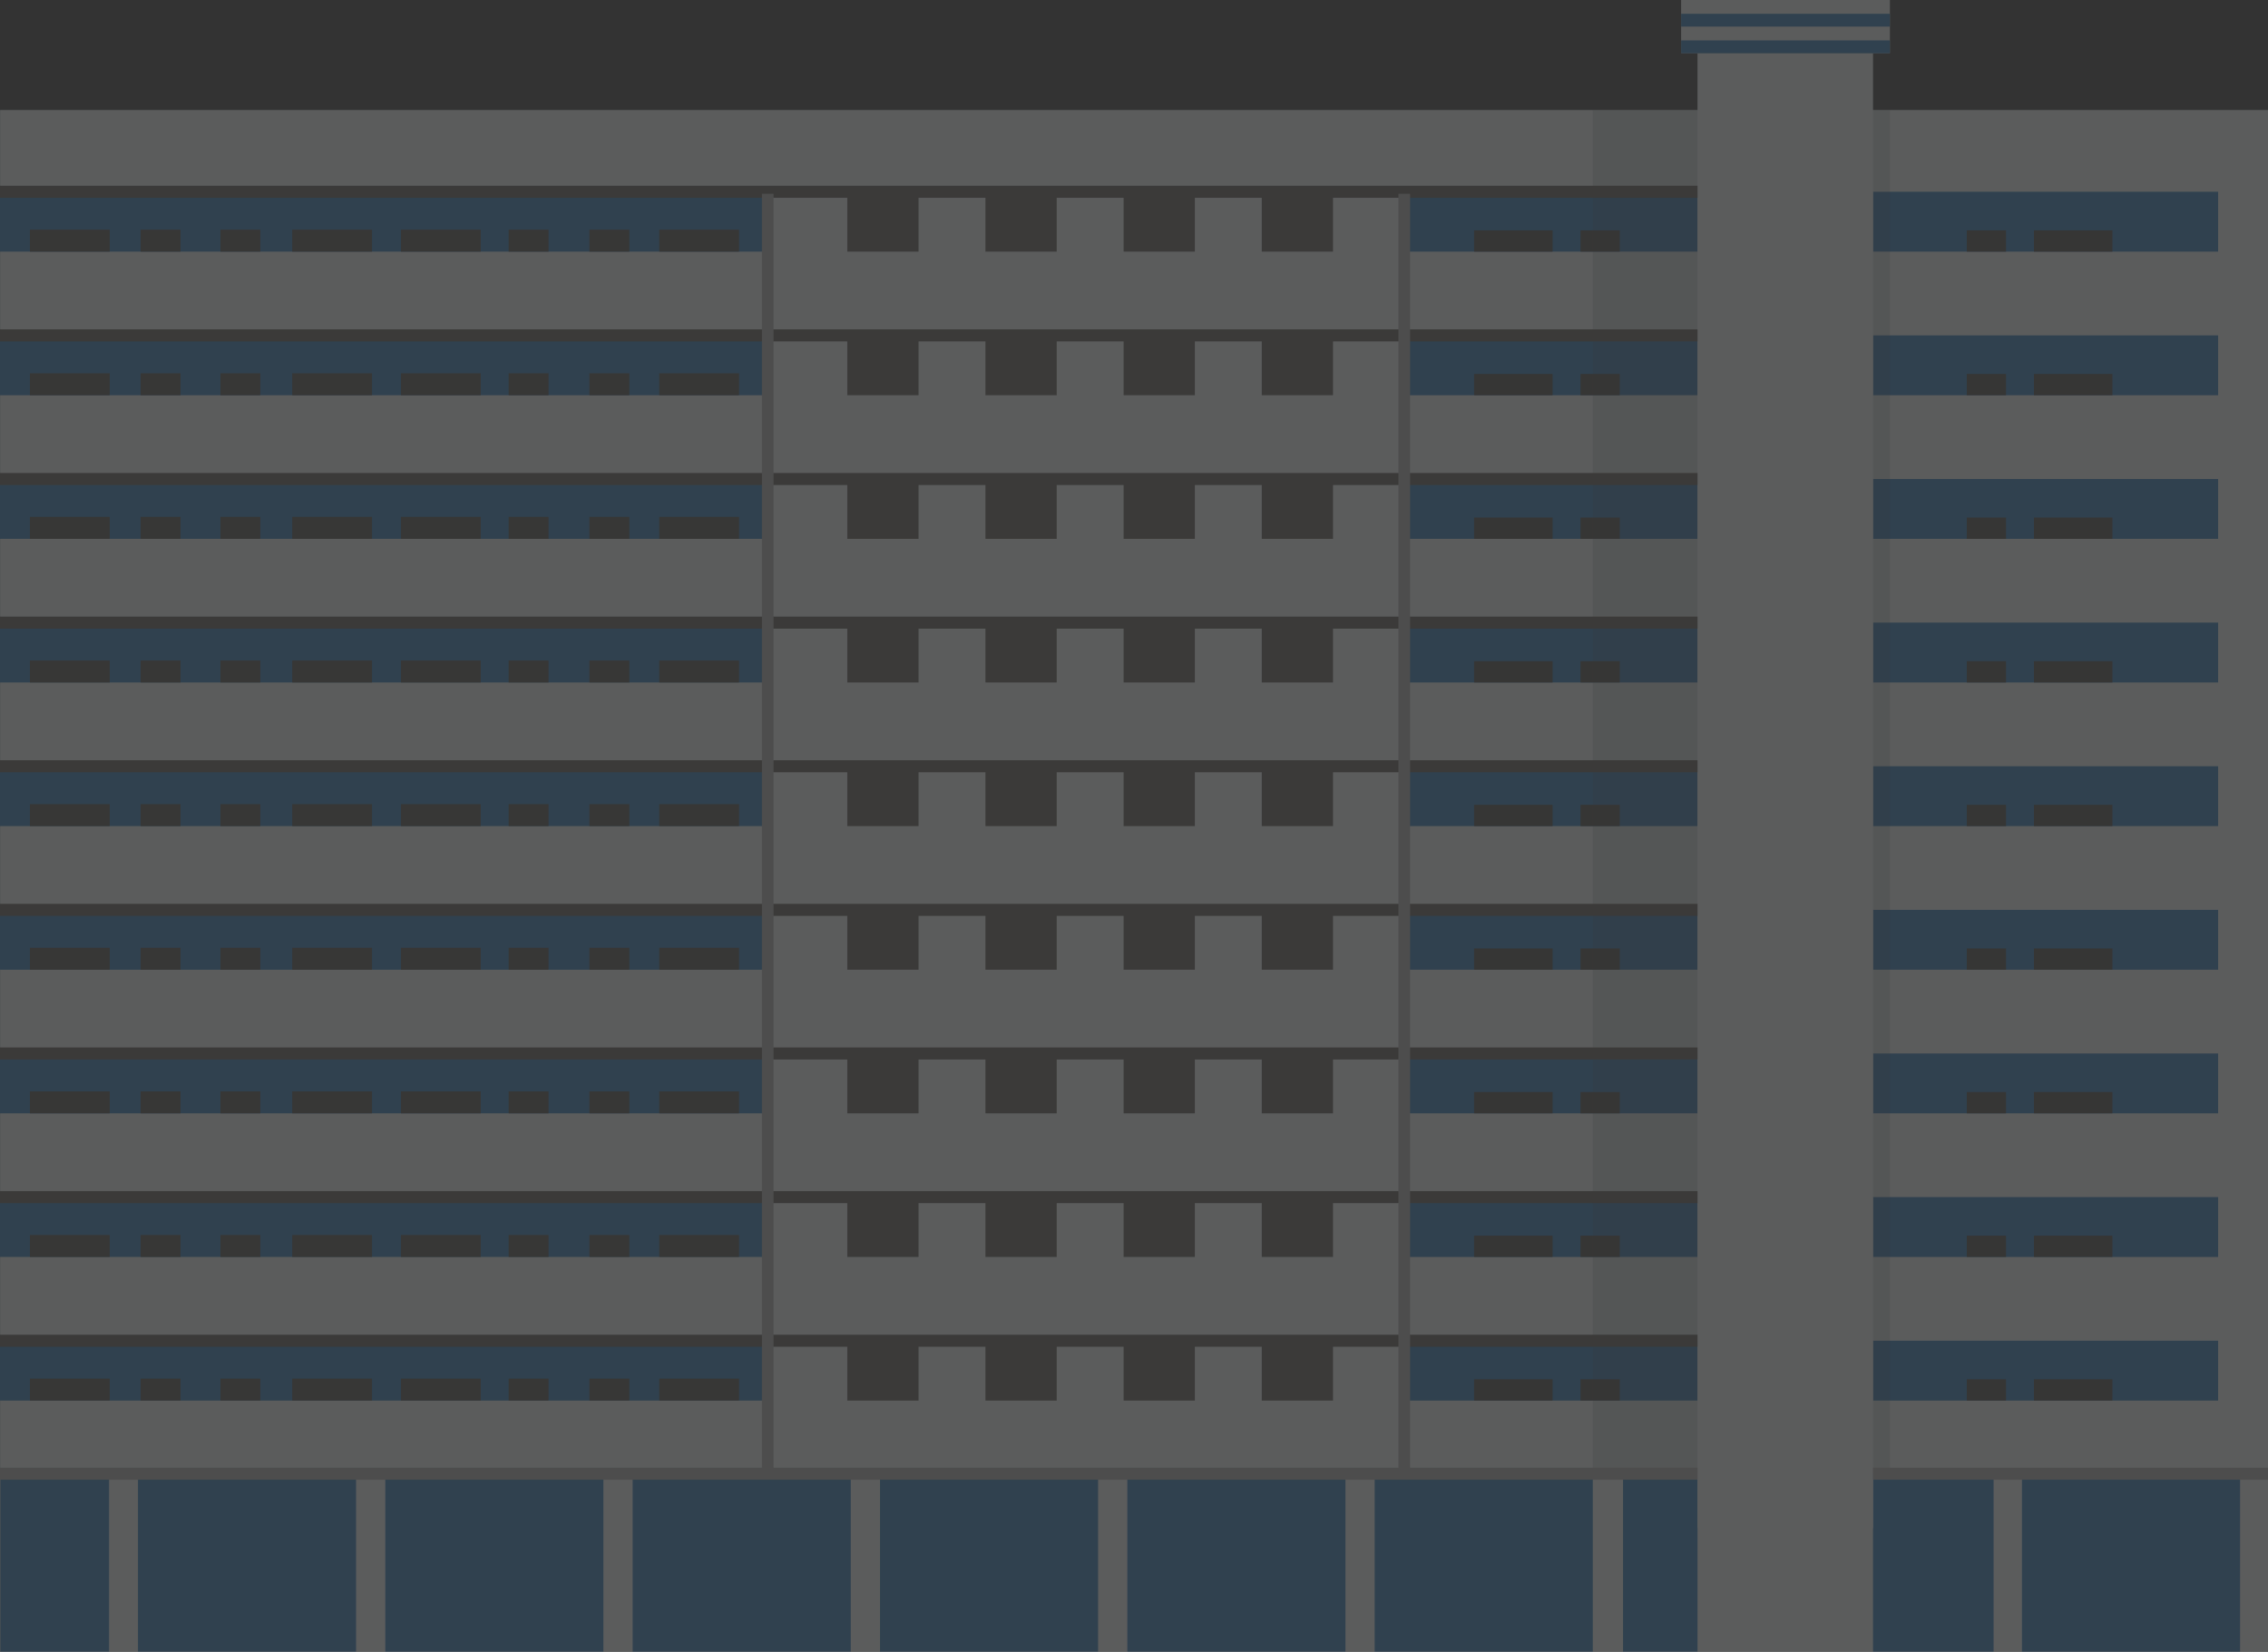 <svg xmlns="http://www.w3.org/2000/svg" xmlns:xlink="http://www.w3.org/1999/xlink" width="399.523" height="290.995" viewBox="0 0 399.523 290.995">
  <rect x="0" y="0" width="399.523" height="290.995" fill="#333333" stroke="none"/>
  <defs>
    <clipPath id="clip-path">
      <rect id="Rectangle_2279" data-name="Rectangle 2279" width="399.523" height="290.995" fill="none"/>
    </clipPath>
    <clipPath id="clip-path-2">
      <rect id="Rectangle_2278" data-name="Rectangle 2278" width="399.522" height="290.995" fill="none"/>
    </clipPath>
    <clipPath id="clip-path-3">
      <rect id="Rectangle_2275" data-name="Rectangle 2275" width="18.448" height="240.229" fill="none"/>
    </clipPath>
    <clipPath id="clip-path-4">
      <rect id="Rectangle_2277" data-name="Rectangle 2277" width="2.988" height="240.229" fill="none"/>
    </clipPath>
  </defs>
  <g id="Group_1060" data-name="Group 1060" opacity="0.21">
    <g id="Group_1059" data-name="Group 1059" clip-path="url(#clip-path)">
      <rect id="Rectangle_2088" data-name="Rectangle 2088" width="399.503" height="271.619" transform="translate(0.02 19.376)" fill="#f3fafc"/>
      <rect id="Rectangle_2089" data-name="Rectangle 2089" width="60.789" height="10.541" transform="translate(329.948 33.783)" fill="#2578ba"/>
      <rect id="Rectangle_2090" data-name="Rectangle 2090" width="60.789" height="10.541" transform="translate(329.948 59.082)" fill="#2578ba"/>
      <rect id="Rectangle_2091" data-name="Rectangle 2091" width="60.789" height="10.541" transform="translate(329.948 84.382)" fill="#2578ba"/>
      <rect id="Rectangle_2092" data-name="Rectangle 2092" width="60.789" height="10.541" transform="translate(329.948 109.681)" fill="#2578ba"/>
      <rect id="Rectangle_2093" data-name="Rectangle 2093" width="60.789" height="10.541" transform="translate(329.948 134.981)" fill="#2578ba"/>
      <rect id="Rectangle_2094" data-name="Rectangle 2094" width="60.789" height="10.541" transform="translate(329.948 160.28)" fill="#2578ba"/>
      <rect id="Rectangle_2095" data-name="Rectangle 2095" width="60.789" height="10.541" transform="translate(329.948 185.58)" fill="#2578ba"/>
      <rect id="Rectangle_2096" data-name="Rectangle 2096" width="60.789" height="10.541" transform="translate(329.948 210.88)" fill="#2578ba"/>
      <rect id="Rectangle_2097" data-name="Rectangle 2097" width="60.789" height="10.541" transform="translate(329.948 236.179)" fill="#2578ba"/>
      <rect id="Rectangle_2098" data-name="Rectangle 2098" width="13.821" height="3.748" transform="translate(358.293 40.576)" fill="#45413d"/>
      <rect id="Rectangle_2099" data-name="Rectangle 2099" width="6.911" height="3.748" transform="translate(346.463 40.576)" fill="#45413d"/>
      <rect id="Rectangle_2100" data-name="Rectangle 2100" width="13.821" height="3.748" transform="translate(358.293 65.875)" fill="#45413d"/>
      <rect id="Rectangle_2101" data-name="Rectangle 2101" width="6.911" height="3.748" transform="translate(346.463 65.875)" fill="#45413d"/>
      <rect id="Rectangle_2102" data-name="Rectangle 2102" width="13.821" height="3.748" transform="translate(358.293 91.175)" fill="#45413d"/>
      <rect id="Rectangle_2103" data-name="Rectangle 2103" width="6.911" height="3.748" transform="translate(346.463 91.175)" fill="#45413d"/>
      <rect id="Rectangle_2104" data-name="Rectangle 2104" width="13.821" height="3.748" transform="translate(358.293 116.475)" fill="#45413d"/>
      <rect id="Rectangle_2105" data-name="Rectangle 2105" width="6.911" height="3.748" transform="translate(346.463 116.475)" fill="#45413d"/>
      <rect id="Rectangle_2106" data-name="Rectangle 2106" width="13.821" height="3.748" transform="translate(358.293 141.774)" fill="#45413d"/>
      <rect id="Rectangle_2107" data-name="Rectangle 2107" width="6.911" height="3.748" transform="translate(346.463 141.774)" fill="#45413d"/>
      <rect id="Rectangle_2108" data-name="Rectangle 2108" width="13.821" height="3.748" transform="translate(358.293 167.074)" fill="#45413d"/>
      <rect id="Rectangle_2109" data-name="Rectangle 2109" width="6.911" height="3.748" transform="translate(346.463 167.074)" fill="#45413d"/>
      <rect id="Rectangle_2110" data-name="Rectangle 2110" width="13.821" height="3.748" transform="translate(358.293 192.373)" fill="#45413d"/>
      <rect id="Rectangle_2111" data-name="Rectangle 2111" width="6.911" height="3.748" transform="translate(346.463 192.374)" fill="#45413d"/>
      <rect id="Rectangle_2112" data-name="Rectangle 2112" width="13.821" height="3.748" transform="translate(358.293 217.673)" fill="#45413d"/>
      <rect id="Rectangle_2113" data-name="Rectangle 2113" width="6.911" height="3.748" transform="translate(346.463 217.673)" fill="#45413d"/>
      <rect id="Rectangle_2114" data-name="Rectangle 2114" width="13.821" height="3.748" transform="translate(358.293 242.973)" fill="#45413d"/>
      <rect id="Rectangle_2115" data-name="Rectangle 2115" width="6.911" height="3.748" transform="translate(346.463 242.973)" fill="#45413d"/>
      <rect id="Rectangle_2116" data-name="Rectangle 2116" width="51.653" height="10.541" transform="translate(247.373 33.783)" fill="#2578ba"/>
      <rect id="Rectangle_2117" data-name="Rectangle 2117" width="51.653" height="10.541" transform="translate(247.373 59.082)" fill="#2578ba"/>
      <rect id="Rectangle_2118" data-name="Rectangle 2118" width="51.653" height="10.541" transform="translate(247.373 84.382)" fill="#2578ba"/>
      <rect id="Rectangle_2119" data-name="Rectangle 2119" width="51.653" height="10.541" transform="translate(247.373 109.681)" fill="#2578ba"/>
      <rect id="Rectangle_2120" data-name="Rectangle 2120" width="51.653" height="10.541" transform="translate(247.373 134.981)" fill="#2578ba"/>
      <rect id="Rectangle_2121" data-name="Rectangle 2121" width="51.653" height="10.541" transform="translate(247.373 160.28)" fill="#2578ba"/>
      <rect id="Rectangle_2122" data-name="Rectangle 2122" width="51.653" height="10.541" transform="translate(247.373 185.58)" fill="#2578ba"/>
      <rect id="Rectangle_2123" data-name="Rectangle 2123" width="51.653" height="10.541" transform="translate(247.373 210.88)" fill="#2578ba"/>
      <rect id="Rectangle_2124" data-name="Rectangle 2124" width="51.653" height="10.541" transform="translate(247.373 236.179)" fill="#2578ba"/>
      <rect id="Rectangle_2125" data-name="Rectangle 2125" width="13.821" height="3.748" transform="translate(259.675 40.576)" fill="#45413d"/>
      <rect id="Rectangle_2126" data-name="Rectangle 2126" width="6.911" height="3.748" transform="translate(278.416 40.576)" fill="#45413d"/>
      <rect id="Rectangle_2127" data-name="Rectangle 2127" width="13.821" height="3.748" transform="translate(259.675 65.875)" fill="#45413d"/>
      <rect id="Rectangle_2128" data-name="Rectangle 2128" width="6.911" height="3.748" transform="translate(278.416 65.875)" fill="#45413d"/>
      <rect id="Rectangle_2129" data-name="Rectangle 2129" width="13.821" height="3.748" transform="translate(259.675 91.175)" fill="#45413d"/>
      <rect id="Rectangle_2130" data-name="Rectangle 2130" width="6.911" height="3.748" transform="translate(278.416 91.175)" fill="#45413d"/>
      <rect id="Rectangle_2131" data-name="Rectangle 2131" width="13.821" height="3.748" transform="translate(259.675 116.475)" fill="#45413d"/>
      <rect id="Rectangle_2132" data-name="Rectangle 2132" width="6.911" height="3.748" transform="translate(278.416 116.475)" fill="#45413d"/>
      <rect id="Rectangle_2133" data-name="Rectangle 2133" width="13.821" height="3.748" transform="translate(259.675 141.774)" fill="#45413d"/>
      <rect id="Rectangle_2134" data-name="Rectangle 2134" width="6.911" height="3.748" transform="translate(278.416 141.774)" fill="#45413d"/>
      <rect id="Rectangle_2135" data-name="Rectangle 2135" width="13.821" height="3.748" transform="translate(259.675 167.074)" fill="#45413d"/>
      <rect id="Rectangle_2136" data-name="Rectangle 2136" width="6.911" height="3.748" transform="translate(278.416 167.074)" fill="#45413d"/>
      <rect id="Rectangle_2137" data-name="Rectangle 2137" width="13.821" height="3.748" transform="translate(259.675 192.373)" fill="#45413d"/>
      <rect id="Rectangle_2138" data-name="Rectangle 2138" width="6.911" height="3.748" transform="translate(278.416 192.374)" fill="#45413d"/>
      <rect id="Rectangle_2139" data-name="Rectangle 2139" width="13.821" height="3.748" transform="translate(259.675 217.673)" fill="#45413d"/>
      <rect id="Rectangle_2140" data-name="Rectangle 2140" width="6.911" height="3.748" transform="translate(278.416 217.673)" fill="#45413d"/>
      <rect id="Rectangle_2141" data-name="Rectangle 2141" width="13.821" height="3.748" transform="translate(259.675 242.972)" fill="#45413d"/>
      <rect id="Rectangle_2142" data-name="Rectangle 2142" width="6.911" height="3.748" transform="translate(278.416 242.972)" fill="#45413d"/>
      <rect id="Rectangle_2143" data-name="Rectangle 2143" width="12.551" height="10.541" transform="translate(222.268 33.783)" fill="#5b5851"/>
      <rect id="Rectangle_2144" data-name="Rectangle 2144" width="12.551" height="10.541" transform="translate(197.932 33.783)" fill="#5b5851"/>
      <rect id="Rectangle_2145" data-name="Rectangle 2145" width="12.551" height="10.541" transform="translate(173.595 33.783)" fill="#5b5851"/>
      <rect id="Rectangle_2146" data-name="Rectangle 2146" width="12.551" height="10.541" transform="translate(149.258 33.783)" fill="#5b5851"/>
      <rect id="Rectangle_2147" data-name="Rectangle 2147" width="12.551" height="10.541" transform="translate(222.268 59.082)" fill="#5b5851"/>
      <rect id="Rectangle_2148" data-name="Rectangle 2148" width="12.551" height="10.541" transform="translate(197.932 59.082)" fill="#5b5851"/>
      <rect id="Rectangle_2149" data-name="Rectangle 2149" width="12.551" height="10.541" transform="translate(173.595 59.082)" fill="#5b5851"/>
      <rect id="Rectangle_2150" data-name="Rectangle 2150" width="12.551" height="10.541" transform="translate(149.258 59.082)" fill="#5b5851"/>
      <rect id="Rectangle_2151" data-name="Rectangle 2151" width="12.551" height="10.541" transform="translate(222.268 84.382)" fill="#5b5851"/>
      <rect id="Rectangle_2152" data-name="Rectangle 2152" width="12.551" height="10.541" transform="translate(197.932 84.382)" fill="#5b5851"/>
      <rect id="Rectangle_2153" data-name="Rectangle 2153" width="12.551" height="10.541" transform="translate(173.595 84.382)" fill="#5b5851"/>
      <rect id="Rectangle_2154" data-name="Rectangle 2154" width="12.551" height="10.541" transform="translate(149.258 84.382)" fill="#5b5851"/>
      <rect id="Rectangle_2155" data-name="Rectangle 2155" width="12.551" height="10.541" transform="translate(222.268 109.681)" fill="#5b5851"/>
      <rect id="Rectangle_2156" data-name="Rectangle 2156" width="12.551" height="10.541" transform="translate(197.932 109.681)" fill="#5b5851"/>
      <rect id="Rectangle_2157" data-name="Rectangle 2157" width="12.551" height="10.541" transform="translate(173.595 109.681)" fill="#5b5851"/>
      <rect id="Rectangle_2158" data-name="Rectangle 2158" width="12.551" height="10.541" transform="translate(149.258 109.681)" fill="#5b5851"/>
      <rect id="Rectangle_2159" data-name="Rectangle 2159" width="12.551" height="10.541" transform="translate(222.268 134.981)" fill="#5b5851"/>
      <rect id="Rectangle_2160" data-name="Rectangle 2160" width="12.551" height="10.541" transform="translate(197.931 134.981)" fill="#5b5851"/>
      <rect id="Rectangle_2161" data-name="Rectangle 2161" width="12.551" height="10.541" transform="translate(173.595 134.981)" fill="#5b5851"/>
      <rect id="Rectangle_2162" data-name="Rectangle 2162" width="12.551" height="10.541" transform="translate(149.258 134.981)" fill="#5b5851"/>
      <rect id="Rectangle_2163" data-name="Rectangle 2163" width="12.551" height="10.541" transform="translate(222.268 160.281)" fill="#5b5851"/>
      <rect id="Rectangle_2164" data-name="Rectangle 2164" width="12.551" height="10.541" transform="translate(197.931 160.28)" fill="#5b5851"/>
      <rect id="Rectangle_2165" data-name="Rectangle 2165" width="12.551" height="10.541" transform="translate(173.595 160.28)" fill="#5b5851"/>
      <rect id="Rectangle_2166" data-name="Rectangle 2166" width="12.551" height="10.541" transform="translate(149.258 160.28)" fill="#5b5851"/>
      <rect id="Rectangle_2167" data-name="Rectangle 2167" width="12.551" height="10.541" transform="translate(222.268 185.58)" fill="#5b5851"/>
      <rect id="Rectangle_2168" data-name="Rectangle 2168" width="12.551" height="10.541" transform="translate(197.931 185.58)" fill="#5b5851"/>
      <rect id="Rectangle_2169" data-name="Rectangle 2169" width="12.551" height="10.541" transform="translate(173.595 185.58)" fill="#5b5851"/>
      <rect id="Rectangle_2170" data-name="Rectangle 2170" width="12.551" height="10.541" transform="translate(149.258 185.58)" fill="#5b5851"/>
      <rect id="Rectangle_2171" data-name="Rectangle 2171" width="12.551" height="10.541" transform="translate(222.268 210.88)" fill="#5b5851"/>
      <rect id="Rectangle_2172" data-name="Rectangle 2172" width="12.551" height="10.541" transform="translate(197.931 210.88)" fill="#5b5851"/>
      <rect id="Rectangle_2173" data-name="Rectangle 2173" width="12.551" height="10.541" transform="translate(173.595 210.88)" fill="#5b5851"/>
      <rect id="Rectangle_2174" data-name="Rectangle 2174" width="12.551" height="10.541" transform="translate(149.258 210.88)" fill="#5b5851"/>
      <rect id="Rectangle_2175" data-name="Rectangle 2175" width="12.551" height="10.541" transform="translate(222.268 236.179)" fill="#5b5851"/>
      <rect id="Rectangle_2176" data-name="Rectangle 2176" width="12.551" height="10.541" transform="translate(197.931 236.179)" fill="#5b5851"/>
      <rect id="Rectangle_2177" data-name="Rectangle 2177" width="12.551" height="10.541" transform="translate(173.595 236.179)" fill="#5b5851"/>
      <rect id="Rectangle_2178" data-name="Rectangle 2178" width="12.551" height="10.541" transform="translate(149.258 236.179)" fill="#5b5851"/>
      <rect id="Rectangle_2179" data-name="Rectangle 2179" width="135.282" height="10.541" transform="translate(0 33.783)" fill="#2578ba"/>
      <rect id="Rectangle_2180" data-name="Rectangle 2180" width="135.282" height="10.541" transform="translate(0 59.082)" fill="#2578ba"/>
      <rect id="Rectangle_2181" data-name="Rectangle 2181" width="135.282" height="10.541" transform="translate(0 84.382)" fill="#2578ba"/>
      <rect id="Rectangle_2182" data-name="Rectangle 2182" width="135.282" height="10.541" transform="translate(0 109.681)" fill="#2578ba"/>
      <rect id="Rectangle_2183" data-name="Rectangle 2183" width="135.282" height="10.542" transform="translate(0 134.981)" fill="#2578ba"/>
      <rect id="Rectangle_2184" data-name="Rectangle 2184" width="135.282" height="10.542" transform="translate(0 160.28)" fill="#2578ba"/>
      <rect id="Rectangle_2185" data-name="Rectangle 2185" width="135.282" height="10.541" transform="translate(0 185.58)" fill="#2578ba"/>
      <rect id="Rectangle_2186" data-name="Rectangle 2186" width="135.282" height="10.541" transform="translate(0 210.879)" fill="#2578ba"/>
      <rect id="Rectangle_2187" data-name="Rectangle 2187" width="135.282" height="10.541" transform="translate(0 236.179)" fill="#2578ba"/>
      <rect id="Rectangle_2188" data-name="Rectangle 2188" width="14.055" height="3.865" transform="translate(116.132 40.459)" fill="#4a4742"/>
      <rect id="Rectangle_2189" data-name="Rectangle 2189" width="14.055" height="3.865" transform="translate(70.628 40.459)" fill="#4a4742"/>
      <rect id="Rectangle_2190" data-name="Rectangle 2190" width="14.055" height="3.865" transform="translate(51.478 40.459)" fill="#4a4742"/>
      <rect id="Rectangle_2191" data-name="Rectangle 2191" width="14.055" height="3.865" transform="translate(5.271 40.459)" fill="#4a4742"/>
      <rect id="Rectangle_2192" data-name="Rectangle 2192" width="7.028" height="3.865" transform="translate(103.834 40.459)" fill="#4a4742"/>
      <rect id="Rectangle_2193" data-name="Rectangle 2193" width="7.028" height="3.865" transform="translate(89.603 40.459)" fill="#4a4742"/>
      <rect id="Rectangle_2194" data-name="Rectangle 2194" width="7.028" height="3.865" transform="translate(38.828 40.459)" fill="#4a4742"/>
      <rect id="Rectangle_2195" data-name="Rectangle 2195" width="7.028" height="3.865" transform="translate(24.773 40.459)" fill="#4a4742"/>
      <rect id="Rectangle_2196" data-name="Rectangle 2196" width="14.055" height="3.865" transform="translate(116.132 65.758)" fill="#4a4742"/>
      <rect id="Rectangle_2197" data-name="Rectangle 2197" width="14.055" height="3.865" transform="translate(70.628 65.758)" fill="#4a4742"/>
      <rect id="Rectangle_2198" data-name="Rectangle 2198" width="14.055" height="3.865" transform="translate(51.478 65.758)" fill="#4a4742"/>
      <rect id="Rectangle_2199" data-name="Rectangle 2199" width="14.055" height="3.865" transform="translate(5.271 65.758)" fill="#4a4742"/>
      <rect id="Rectangle_2200" data-name="Rectangle 2200" width="7.028" height="3.865" transform="translate(103.834 65.758)" fill="#4a4742"/>
      <rect id="Rectangle_2201" data-name="Rectangle 2201" width="7.028" height="3.865" transform="translate(89.603 65.758)" fill="#4a4742"/>
      <rect id="Rectangle_2202" data-name="Rectangle 2202" width="7.028" height="3.865" transform="translate(38.828 65.758)" fill="#4a4742"/>
      <rect id="Rectangle_2203" data-name="Rectangle 2203" width="7.028" height="3.865" transform="translate(24.773 65.758)" fill="#4a4742"/>
      <rect id="Rectangle_2204" data-name="Rectangle 2204" width="14.055" height="3.865" transform="translate(116.132 91.058)" fill="#4a4742"/>
      <rect id="Rectangle_2205" data-name="Rectangle 2205" width="14.055" height="3.865" transform="translate(70.628 91.058)" fill="#4a4742"/>
      <rect id="Rectangle_2206" data-name="Rectangle 2206" width="14.055" height="3.865" transform="translate(51.478 91.058)" fill="#4a4742"/>
      <rect id="Rectangle_2207" data-name="Rectangle 2207" width="14.055" height="3.865" transform="translate(5.271 91.058)" fill="#4a4742"/>
      <rect id="Rectangle_2208" data-name="Rectangle 2208" width="7.028" height="3.865" transform="translate(103.834 91.058)" fill="#4a4742"/>
      <rect id="Rectangle_2209" data-name="Rectangle 2209" width="7.028" height="3.865" transform="translate(89.603 91.058)" fill="#4a4742"/>
      <rect id="Rectangle_2210" data-name="Rectangle 2210" width="7.028" height="3.865" transform="translate(38.828 91.058)" fill="#4a4742"/>
      <rect id="Rectangle_2211" data-name="Rectangle 2211" width="7.028" height="3.865" transform="translate(24.773 91.058)" fill="#4a4742"/>
      <rect id="Rectangle_2212" data-name="Rectangle 2212" width="14.055" height="3.865" transform="translate(116.132 116.358)" fill="#4a4742"/>
      <rect id="Rectangle_2213" data-name="Rectangle 2213" width="14.055" height="3.865" transform="translate(70.628 116.358)" fill="#4a4742"/>
      <rect id="Rectangle_2214" data-name="Rectangle 2214" width="14.055" height="3.865" transform="translate(51.478 116.358)" fill="#4a4742"/>
      <rect id="Rectangle_2215" data-name="Rectangle 2215" width="14.055" height="3.865" transform="translate(5.271 116.358)" fill="#4a4742"/>
      <rect id="Rectangle_2216" data-name="Rectangle 2216" width="7.028" height="3.865" transform="translate(103.834 116.358)" fill="#4a4742"/>
      <rect id="Rectangle_2217" data-name="Rectangle 2217" width="7.028" height="3.865" transform="translate(89.603 116.358)" fill="#4a4742"/>
      <rect id="Rectangle_2218" data-name="Rectangle 2218" width="7.028" height="3.865" transform="translate(38.828 116.358)" fill="#4a4742"/>
      <rect id="Rectangle_2219" data-name="Rectangle 2219" width="7.028" height="3.865" transform="translate(24.773 116.358)" fill="#4a4742"/>
      <rect id="Rectangle_2220" data-name="Rectangle 2220" width="14.055" height="3.865" transform="translate(116.132 141.657)" fill="#4a4742"/>
      <rect id="Rectangle_2221" data-name="Rectangle 2221" width="14.055" height="3.865" transform="translate(70.628 141.657)" fill="#4a4742"/>
      <rect id="Rectangle_2222" data-name="Rectangle 2222" width="14.055" height="3.865" transform="translate(51.478 141.657)" fill="#4a4742"/>
      <rect id="Rectangle_2223" data-name="Rectangle 2223" width="14.055" height="3.865" transform="translate(5.271 141.657)" fill="#4a4742"/>
      <rect id="Rectangle_2224" data-name="Rectangle 2224" width="7.028" height="3.865" transform="translate(103.834 141.657)" fill="#4a4742"/>
      <rect id="Rectangle_2225" data-name="Rectangle 2225" width="7.028" height="3.865" transform="translate(89.603 141.657)" fill="#4a4742"/>
      <rect id="Rectangle_2226" data-name="Rectangle 2226" width="7.028" height="3.865" transform="translate(38.828 141.657)" fill="#4a4742"/>
      <rect id="Rectangle_2227" data-name="Rectangle 2227" width="7.028" height="3.865" transform="translate(24.773 141.657)" fill="#4a4742"/>
      <rect id="Rectangle_2228" data-name="Rectangle 2228" width="14.055" height="3.865" transform="translate(116.132 166.957)" fill="#4a4742"/>
      <rect id="Rectangle_2229" data-name="Rectangle 2229" width="14.055" height="3.865" transform="translate(70.628 166.957)" fill="#4a4742"/>
      <rect id="Rectangle_2230" data-name="Rectangle 2230" width="14.055" height="3.865" transform="translate(51.478 166.957)" fill="#4a4742"/>
      <rect id="Rectangle_2231" data-name="Rectangle 2231" width="14.055" height="3.865" transform="translate(5.271 166.957)" fill="#4a4742"/>
      <rect id="Rectangle_2232" data-name="Rectangle 2232" width="7.028" height="3.865" transform="translate(103.834 166.957)" fill="#4a4742"/>
      <rect id="Rectangle_2233" data-name="Rectangle 2233" width="7.028" height="3.865" transform="translate(89.603 166.957)" fill="#4a4742"/>
      <rect id="Rectangle_2234" data-name="Rectangle 2234" width="7.028" height="3.865" transform="translate(38.828 166.957)" fill="#4a4742"/>
      <rect id="Rectangle_2235" data-name="Rectangle 2235" width="7.028" height="3.865" transform="translate(24.773 166.957)" fill="#4a4742"/>
      <rect id="Rectangle_2236" data-name="Rectangle 2236" width="14.055" height="3.865" transform="translate(116.132 192.256)" fill="#4a4742"/>
      <rect id="Rectangle_2237" data-name="Rectangle 2237" width="14.055" height="3.865" transform="translate(70.628 192.256)" fill="#4a4742"/>
      <rect id="Rectangle_2238" data-name="Rectangle 2238" width="14.055" height="3.865" transform="translate(51.478 192.256)" fill="#4a4742"/>
      <rect id="Rectangle_2239" data-name="Rectangle 2239" width="14.055" height="3.865" transform="translate(5.271 192.256)" fill="#4a4742"/>
      <rect id="Rectangle_2240" data-name="Rectangle 2240" width="7.028" height="3.865" transform="translate(103.834 192.256)" fill="#4a4742"/>
      <rect id="Rectangle_2241" data-name="Rectangle 2241" width="7.028" height="3.865" transform="translate(89.603 192.256)" fill="#4a4742"/>
      <rect id="Rectangle_2242" data-name="Rectangle 2242" width="7.028" height="3.865" transform="translate(38.828 192.256)" fill="#4a4742"/>
      <rect id="Rectangle_2243" data-name="Rectangle 2243" width="7.028" height="3.865" transform="translate(24.772 192.256)" fill="#4a4742"/>
      <rect id="Rectangle_2244" data-name="Rectangle 2244" width="14.055" height="3.865" transform="translate(116.132 217.556)" fill="#4a4742"/>
      <rect id="Rectangle_2245" data-name="Rectangle 2245" width="14.055" height="3.865" transform="translate(70.628 217.556)" fill="#4a4742"/>
      <rect id="Rectangle_2246" data-name="Rectangle 2246" width="14.055" height="3.865" transform="translate(51.478 217.556)" fill="#4a4742"/>
      <rect id="Rectangle_2247" data-name="Rectangle 2247" width="14.055" height="3.865" transform="translate(5.271 217.556)" fill="#4a4742"/>
      <rect id="Rectangle_2248" data-name="Rectangle 2248" width="7.028" height="3.865" transform="translate(103.834 217.556)" fill="#4a4742"/>
      <rect id="Rectangle_2249" data-name="Rectangle 2249" width="7.028" height="3.865" transform="translate(89.603 217.556)" fill="#4a4742"/>
      <rect id="Rectangle_2250" data-name="Rectangle 2250" width="7.028" height="3.865" transform="translate(38.828 217.556)" fill="#4a4742"/>
      <rect id="Rectangle_2251" data-name="Rectangle 2251" width="7.028" height="3.865" transform="translate(24.773 217.556)" fill="#4a4742"/>
      <rect id="Rectangle_2252" data-name="Rectangle 2252" width="14.055" height="3.865" transform="translate(116.132 242.855)" fill="#4a4742"/>
      <rect id="Rectangle_2253" data-name="Rectangle 2253" width="14.055" height="3.865" transform="translate(70.628 242.855)" fill="#4a4742"/>
      <rect id="Rectangle_2254" data-name="Rectangle 2254" width="14.055" height="3.865" transform="translate(51.478 242.855)" fill="#4a4742"/>
      <rect id="Rectangle_2255" data-name="Rectangle 2255" width="14.055" height="3.865" transform="translate(5.271 242.855)" fill="#4a4742"/>
      <rect id="Rectangle_2256" data-name="Rectangle 2256" width="7.028" height="3.865" transform="translate(103.834 242.855)" fill="#4a4742"/>
      <rect id="Rectangle_2257" data-name="Rectangle 2257" width="7.028" height="3.865" transform="translate(89.603 242.855)" fill="#4a4742"/>
      <rect id="Rectangle_2258" data-name="Rectangle 2258" width="7.028" height="3.865" transform="translate(38.828 242.855)" fill="#4a4742"/>
      <rect id="Rectangle_2259" data-name="Rectangle 2259" width="7.028" height="3.865" transform="translate(24.773 242.855)" fill="#4a4742"/>
      <rect id="Rectangle_2260" data-name="Rectangle 2260" width="38.418" height="31.39" transform="translate(356.185 259.605)" fill="#2578ba"/>
      <rect id="Rectangle_2261" data-name="Rectangle 2261" width="38.418" height="31.39" transform="translate(242.161 259.605)" fill="#2578ba"/>
      <rect id="Rectangle_2262" data-name="Rectangle 2262" width="38.418" height="31.39" transform="translate(198.59 259.605)" fill="#2578ba"/>
      <rect id="Rectangle_2263" data-name="Rectangle 2263" width="38.418" height="31.39" transform="translate(155.018 259.605)" fill="#2578ba"/>
      <rect id="Rectangle_2264" data-name="Rectangle 2264" width="38.418" height="31.39" transform="translate(111.447 259.604)" fill="#2578ba"/>
      <rect id="Rectangle_2265" data-name="Rectangle 2265" width="38.418" height="31.39" transform="translate(67.875 259.604)" fill="#2578ba"/>
      <rect id="Rectangle_2266" data-name="Rectangle 2266" width="38.418" height="31.39" transform="translate(24.304 259.604)" fill="#2578ba"/>
      <rect id="Rectangle_2267" data-name="Rectangle 2267" width="19.139" height="31.39" transform="translate(0.069 259.604)" fill="#2578ba"/>
      <rect id="Rectangle_2268" data-name="Rectangle 2268" width="21.233" height="31.39" transform="translate(329.948 259.605)" fill="#2578ba"/>
      <rect id="Rectangle_2269" data-name="Rectangle 2269" width="13.118" height="31.39" transform="translate(285.908 259.605)" fill="#2578ba"/>
      <rect id="Rectangle_2270" data-name="Rectangle 2270" width="30.922" height="259.839" transform="translate(299.027 9.37)" fill="#f3fafc"/>
      <rect id="Rectangle_2271" data-name="Rectangle 2271" width="36.778" height="9.37" transform="translate(296.142)" fill="#f3fafc"/>
      <rect id="Rectangle_2272" data-name="Rectangle 2272" width="36.778" height="2.255" transform="translate(296.142 2.43)" fill="#2578ba"/>
      <rect id="Rectangle_2273" data-name="Rectangle 2273" width="36.778" height="2.255" transform="translate(296.142 7.116)" fill="#2578ba"/>
      <g id="Group_1058" data-name="Group 1058">
        <g id="Group_1057" data-name="Group 1057" clip-path="url(#clip-path-2)">
          <g id="Group_1053" data-name="Group 1053" transform="translate(280.579 19.376)" opacity="0.17">
            <g id="Group_1052" data-name="Group 1052">
              <g id="Group_1051" data-name="Group 1051" clip-path="url(#clip-path-3)">
                <rect id="Rectangle_2274" data-name="Rectangle 2274" width="18.448" height="240.229" transform="translate(0 0)" fill="#4a4a4a"/>
              </g>
            </g>
          </g>
          <g id="Group_1056" data-name="Group 1056" transform="translate(329.948 19.376)" opacity="0.17">
            <g id="Group_1055" data-name="Group 1055">
              <g id="Group_1054" data-name="Group 1054" clip-path="url(#clip-path-4)">
                <rect id="Rectangle_2276" data-name="Rectangle 2276" width="2.987" height="240.229" transform="translate(0 0)" fill="#4a4a4a"/>
              </g>
            </g>
          </g>
          <line id="Line_41" data-name="Line 41" x1="299.027" transform="translate(0 33.783)" fill="none" stroke="#5b5851" stroke-width="2.119"/>
          <line id="Line_42" data-name="Line 42" x1="299.027" transform="translate(0 59.082)" fill="none" stroke="#5b5851" stroke-width="2.119"/>
          <line id="Line_43" data-name="Line 43" x1="299.027" transform="translate(0 84.382)" fill="none" stroke="#5b5851" stroke-width="2.119"/>
          <line id="Line_44" data-name="Line 44" x1="299.027" transform="translate(0 109.681)" fill="none" stroke="#5b5851" stroke-width="2.119"/>
          <line id="Line_45" data-name="Line 45" x1="299.027" transform="translate(0 134.981)" fill="none" stroke="#5b5851" stroke-width="2.119"/>
          <line id="Line_46" data-name="Line 46" x1="299.027" transform="translate(0 160.28)" fill="none" stroke="#5b5851" stroke-width="2.119"/>
          <line id="Line_47" data-name="Line 47" x1="299.027" transform="translate(0 185.58)" fill="none" stroke="#5b5851" stroke-width="2.119"/>
          <line id="Line_48" data-name="Line 48" x1="299.027" transform="translate(0 210.88)" fill="none" stroke="#5b5851" stroke-width="2.119"/>
          <line id="Line_49" data-name="Line 49" x1="299.027" transform="translate(0 236.179)" fill="none" stroke="#5b5851" stroke-width="2.119"/>
          <line id="Line_50" data-name="Line 50" x1="299.027" transform="translate(0 259.605)" fill="none" stroke="#b2b2b2" stroke-width="2.119"/>
          <line id="Line_51" data-name="Line 51" x1="69.574" transform="translate(329.948 259.605)" fill="none" stroke="#b2b2b2" stroke-width="2.119"/>
        </g>
      </g>
      <line id="Line_52" data-name="Line 52" y2="225.473" transform="translate(135.239 34.132)" fill="none" stroke="#b2b2b2" stroke-width="2.055"/>
      <line id="Line_53" data-name="Line 53" y2="225.473" transform="translate(247.373 34.132)" fill="none" stroke="#b2b2b2" stroke-width="2.055"/>
    </g>
  </g>
</svg>
